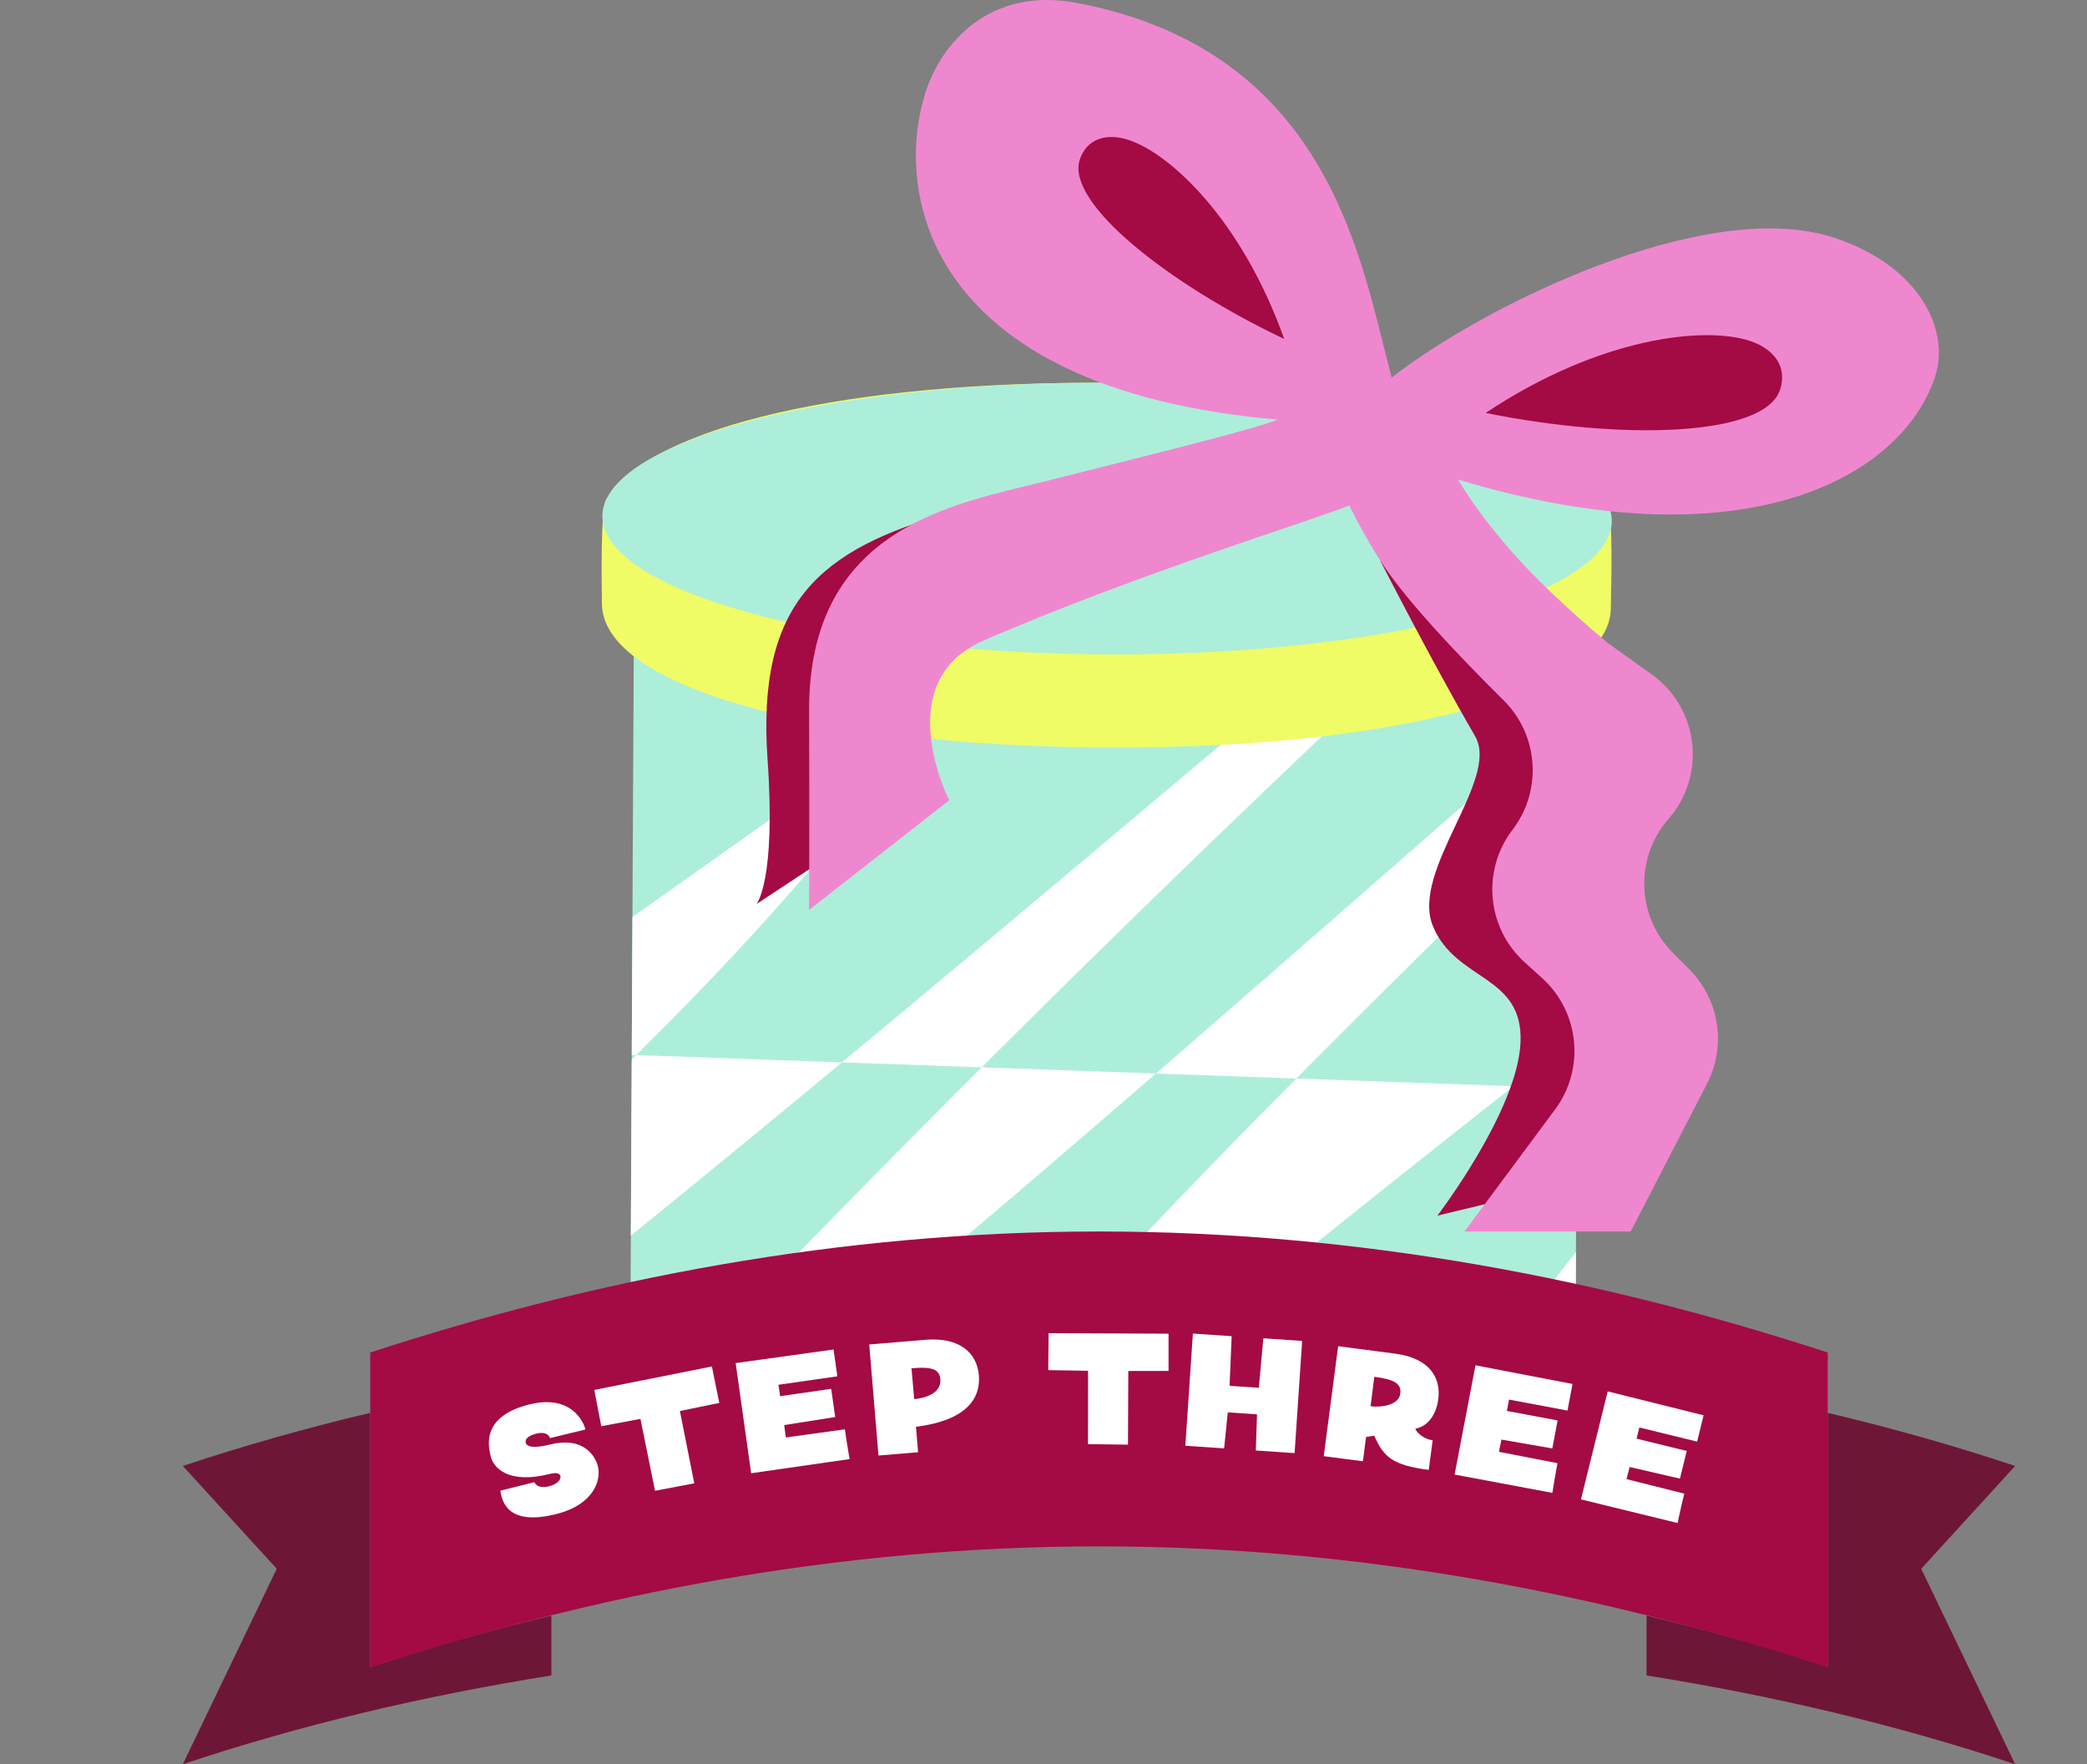 <?xml version="1.0" encoding="UTF-8"?> <svg xmlns="http://www.w3.org/2000/svg" xmlns:xlink="http://www.w3.org/1999/xlink" id="Layer_2_copy" viewBox="0 0 765.84 647.37"><rect x="0" y="0" width="765.84" height="647.37" fill="#808080" stroke="none"/><defs><style>.cls-12{fill:none;}.cls-22{fill:#a40a44;}.cls-32{fill:#adeeda;}.cls-42{fill:#ef87cf;}.cls-52{fill:#fff;}.cls-62{fill:#f0fc66;}.cls-72{fill:#6e1637;}.cls-82{clip-path:url(#clippath);}</style><clipPath id="clippath"><path class="cls-12" d="M567.71,219.09c-18.67,19.27-84.06,33.24-161.79,32.85-77.73-.39-142.97-15.02-161.45-34.47-7.58-5.99-11.73-12.48-11.7-19.25l-1.41,281.57,346.83,1.74,1.41-281.57c-.03,6.77-4.25,13.22-11.89,19.14h0Z"></path></clipPath></defs><path class="cls-32" d="M578.19,481.53c-.23,45.84-78.06,82.62-173.83,82.14-95.78-.48-173.23-38.03-173-83.88.23-45.84,77.85-41.17,173.63-40.69s173.44-3.41,173.21,42.43h-.01Z"></path><path class="cls-32" d="M567.71,219.09c-18.67,19.27-84.06,33.24-161.79,32.85-77.73-.39-142.97-15.02-161.45-34.47-7.58-5.99-11.73-12.48-11.7-19.25l-1.41,281.57,346.83,1.74,1.41-281.57c-.03,6.77-4.25,13.22-11.89,19.14h0Z"></path><g class="cls-82"><path class="cls-52" d="M164.01,384.68c60.78-43.03,121.56-86.07,182.34-129.1C251.94,393.31,108.11,489.05,0,616.31c14.68,2.62,28.62-6.55,40.67-15.34,176.54-128.81,341.03-273.21,509.03-412.98,43.08-35.84,86.64-71.56,135.02-99.85C499.85,250.13,323.73,422.1,157.37,603.05c26.75-12.01,50.32-29.98,73.38-48.09,183.7-144.22,351.92-307.28,535.09-452.18-154.71,170.31-333.92,318.38-475.99,499.38,135.77-91.35,255.44-205.04,391.72-295.61-6.53,25.08-22.39,46.53-37.98,67.22-50.45,66.93-101.77,133.2-153.95,198.79,74.38-56.12,148.75-112.24,223.13-168.37"></path></g><path class="cls-62" d="M589.9,185.1c-8.33-13.88-31.2-22.93-64.03-28.53-28.63-9.78-69.07-15.87-119.38-16.12-94.24-.47-167.35,15.63-184.03,42.81-2.13,3.47-1.66,30.43-1.58,38.33.31,30.39,78.5,52.13,184.59,52.71h.58c106.06.48,184.44-20.47,185.05-50.86.16-7.9.9-34.86-1.19-38.35h0Z"></path><ellipse class="cls-32" cx="406.25" cy="190.3" rx="49.85" ry="185.2" transform="translate(213.9 595.58) rotate(-89.71)"></ellipse><path class="cls-72" d="M670.69,611.84l-66.4,2.98v-21.91c22.64,5.42,44.78,11.71,66.4,18.93Z"></path><path class="cls-72" d="M202.27,614.82v-21.91c-22.64,5.42-44.78,11.71-66.4,18.92v-93.39c-23.46,5.55-46.4,12.02-68.78,19.49l34.46,37.72-34.46,71.72c43.07-14.38,88.22-25.07,135.18-32.56h0Z"></path><path class="cls-72" d="M135.87,611.84l66.4,2.98v-21.91c-22.64,5.42-44.78,11.71-66.4,18.93Z"></path><path class="cls-22" d="M403.28,451.89c-95.58,0-185.23,17.56-267.41,44.41v115.54c82.18-26.85,171.83-44.41,267.41-44.41s185.23,17.56,267.41,44.41v-115.54c-82.18-26.85-171.83-44.41-267.41-44.41Z"></path><path class="cls-72" d="M604.29,614.82v-21.91c22.64,5.42,44.78,11.71,66.4,18.92v-93.39c23.46,5.55,46.4,12.02,68.78,19.49l-34.46,37.72,34.46,71.72c-43.07-14.38-88.22-25.07-135.18-32.56h0Z"></path><path class="cls-52" d="M201.82,527.69c-.16-.45-.45-.87-.86-1.21-.75-.57-2.05-.95-4.19-.41-2.92.74-4.15,1.94-3.85,3.33.35,1.38,2.65,2.23,8.67.71,14.18-3.58,17.4,6.25,17.8,7.85,1.3,5.15-1.44,14.13-15.23,17.61-17.19,4.34-19.91-3.88-20.54-8.58l12.49-3.11c.23.52.56.93,1.05,1.21.73.48,2.07.86,4.47.25,2.92-.74,4.34-2.48,4.01-3.78-.21-.84-1.41-1.34-3.8-.73-15.79,3.99-20.8-2.63-21.7-6.19s-3.91-14.74,13.94-19.25c17.41-4.4,20.87,9.12,20.73,9.16l-12.99,3.15h0Z"></path><path class="cls-52" d="M263.95,514.79l-14.46,2.97,5.28,26.53-14.41,2.74-5.34-26.38-14.38,2.69-2.56-13.32,43.16-8.6,2.71,13.38h0Z"></path><path class="cls-52" d="M310.03,524.48c.44,3.12.98,6.62,1.73,10.92l-36.12,5.2-5.68-40.42,35.92-4.99,1.39,9.84-21.6,3.1.59,4.19,18.75-2.7,1.47,10.35-18.71,2.95.6,4.54,21.67-2.98h-.01Z"></path><path class="cls-52" d="M318.98,493.35l20.58-1.72c12.65-1.05,18.96,4.83,19.64,13.01.69,8.26-4.18,16.52-23.08,18.91l.78,9.34-14.53,1.21-3.4-40.76h0ZM334.48,502.07l.99,11.32c3.86-.32,10.04-2.05,9.6-7.3-.34-4.05-3.9-4.57-10.58-4.02h-.01Z"></path><path class="cls-52" d="M428.8,503.05l-14.76.02-.12,27.04-14.67-.2.02-26.91-14.62-.24.15-13.56,44.01.19v13.65h0Z"></path><path class="cls-52" d="M461.27,518.99l-10.73-.72-1.34,13.2-14.23-.96,2.77-41.17,14.23.96-.77,18.22,10.73.72,1.67-18.16,14.23.96-2.77,41.17-14.23-.96.44-13.26h0Z"></path><path class="cls-52" d="M491.03,493.98l20.93,2.73c12.36,1.62,16.89,8.57,15.83,16.71-.63,4.8-3.14,9.79-8.41,10.84-.07.51,2.28,3.7,6.34,4.23l-1.42,10.88c-13.12-1.71-16.55-4.6-20-12.55l-3.01.48-1.16,8.91-14.37-1.88,5.28-40.35h-.01ZM504.31,505.21l-1.37,10.8c3.84.5,10.34-.3,10.91-4.67.52-3.94-2.9-5.26-9.55-6.13h.01Z"></path><path class="cls-52" d="M571.53,536.9c-.59,3.1-1.2,6.59-1.88,10.9l-35.87-6.72,7.66-40.09,35.61,6.85-1.85,9.76-21.45-4.03-.79,4.16,18.62,3.49-1.95,10.27-18.67-3.24-.9,4.49,21.47,4.16h0Z"></path><path class="cls-52" d="M618.06,548.08c-.75,3.06-1.56,6.51-2.47,10.78l-35.45-8.67,9.82-39.63,35.19,8.78-2.38,9.65-21.2-5.19-1.01,4.11,18.4,4.5-2.5,10.15-18.46-4.25-1.14,4.44,21.21,5.33h-.01Z"></path><path class="cls-22" d="M506.47,205.68s18.86,36.93,34.84,64.48c9.25,15.94-23.89,49.35-15.48,69.71,8.42,20.36,33.26,17.64,32.13,42.72s-30.49,63.48-30.49,63.48l42.92-10.33s40.57-55.18,19.72-86.8-27.63-43.74-27.63-43.74c0,0,39.53-21,6.78-51.31s-62.79-48.2-62.79-48.2h0Z"></path><path class="cls-22" d="M473.82,155.39s-93.94,23.95-124.8,32.6c-48.28,13.54-71.41,33.06-67.36,90.66,3.14,44.63-4.05,53.08-4.05,53.08l31.95-21.08s-14.68-82.06,9.6-97.56,147.32-47.19,147.32-47.19l7.34-10.51h0Z"></path><path class="cls-42" d="M673.24,87.3c-47.1-15.66-129.36,25.26-162.55,51.24-11.02-40.68-21.63-119.48-115.27-137.43-32.53-6.24-49.9,15.09-55.55,32.07-12.47,37.5,0,109.61,128.99,120.8-9.51,3.79-46.64,12.86-85.11,22.57-33.03,8.34-87.11,16.6-86.85,84.33.16,43.01,0,73.01,0,73.01l51.42-40.23s-22.23-43.4,12.47-58.55c56.47-24.66,128.18-46.53,134.32-49.67,3.04,6.19,6.75,12.96,11.37,20.23,8.83,13.91,28.1,34.3,45.27,51.3,12.83,12.71,14.29,32.94,3.4,47.34l-.24.32c-11.26,14.89-9.29,35.91,4.54,48.44l6.46,5.85c13.74,12.45,15.79,33.29,4.74,48.18l-33.24,44.78h61l27.99-54.24c7.18-13.92,4.55-30.87-6.51-41.96l-6.01-6.03c-13.38-13.42-14.08-34.9-1.61-49.16h0c14.02-16.03,11.15-40.66-6.18-53.04l-15.98-11.41c-7.06-5.93-14.71-12.66-21.9-19.59-15.88-15.3-26.34-29.22-33.25-40.5,103.95,31.42,162.63-.12,175.09-37.62,5.65-16.99-5.37-40.58-36.81-51.04h0ZM404.64,65.93c2.29-6.9,8.79-8.77,16-6.37,13.47,4.48,36.78,25.93,50.57,64.77-37.39-17.67-71.27-44.25-66.57-58.4ZM628.82,144.69c-4.16,12.5-42.19,13.38-77.98,6.11,30.3-20.18,58.13-23.03,70.02-19.07,6.37,2.12,9.98,6.88,7.95,12.97h0Z"></path><path class="cls-22" d="M653.18,143.06c-5.76,17.31-58.42,18.53-107.99,8.46,41.96-27.95,80.5-31.89,96.98-26.42,8.82,2.93,13.82,9.52,11.02,17.96h-.01Z"></path><path class="cls-22" d="M396.24,58.56c2.58-7.77,9.9-9.87,18.02-7.17,15.16,5.04,41.41,29.2,56.94,72.93-42.1-19.89-80.26-49.83-74.96-65.76Z"></path></svg> 